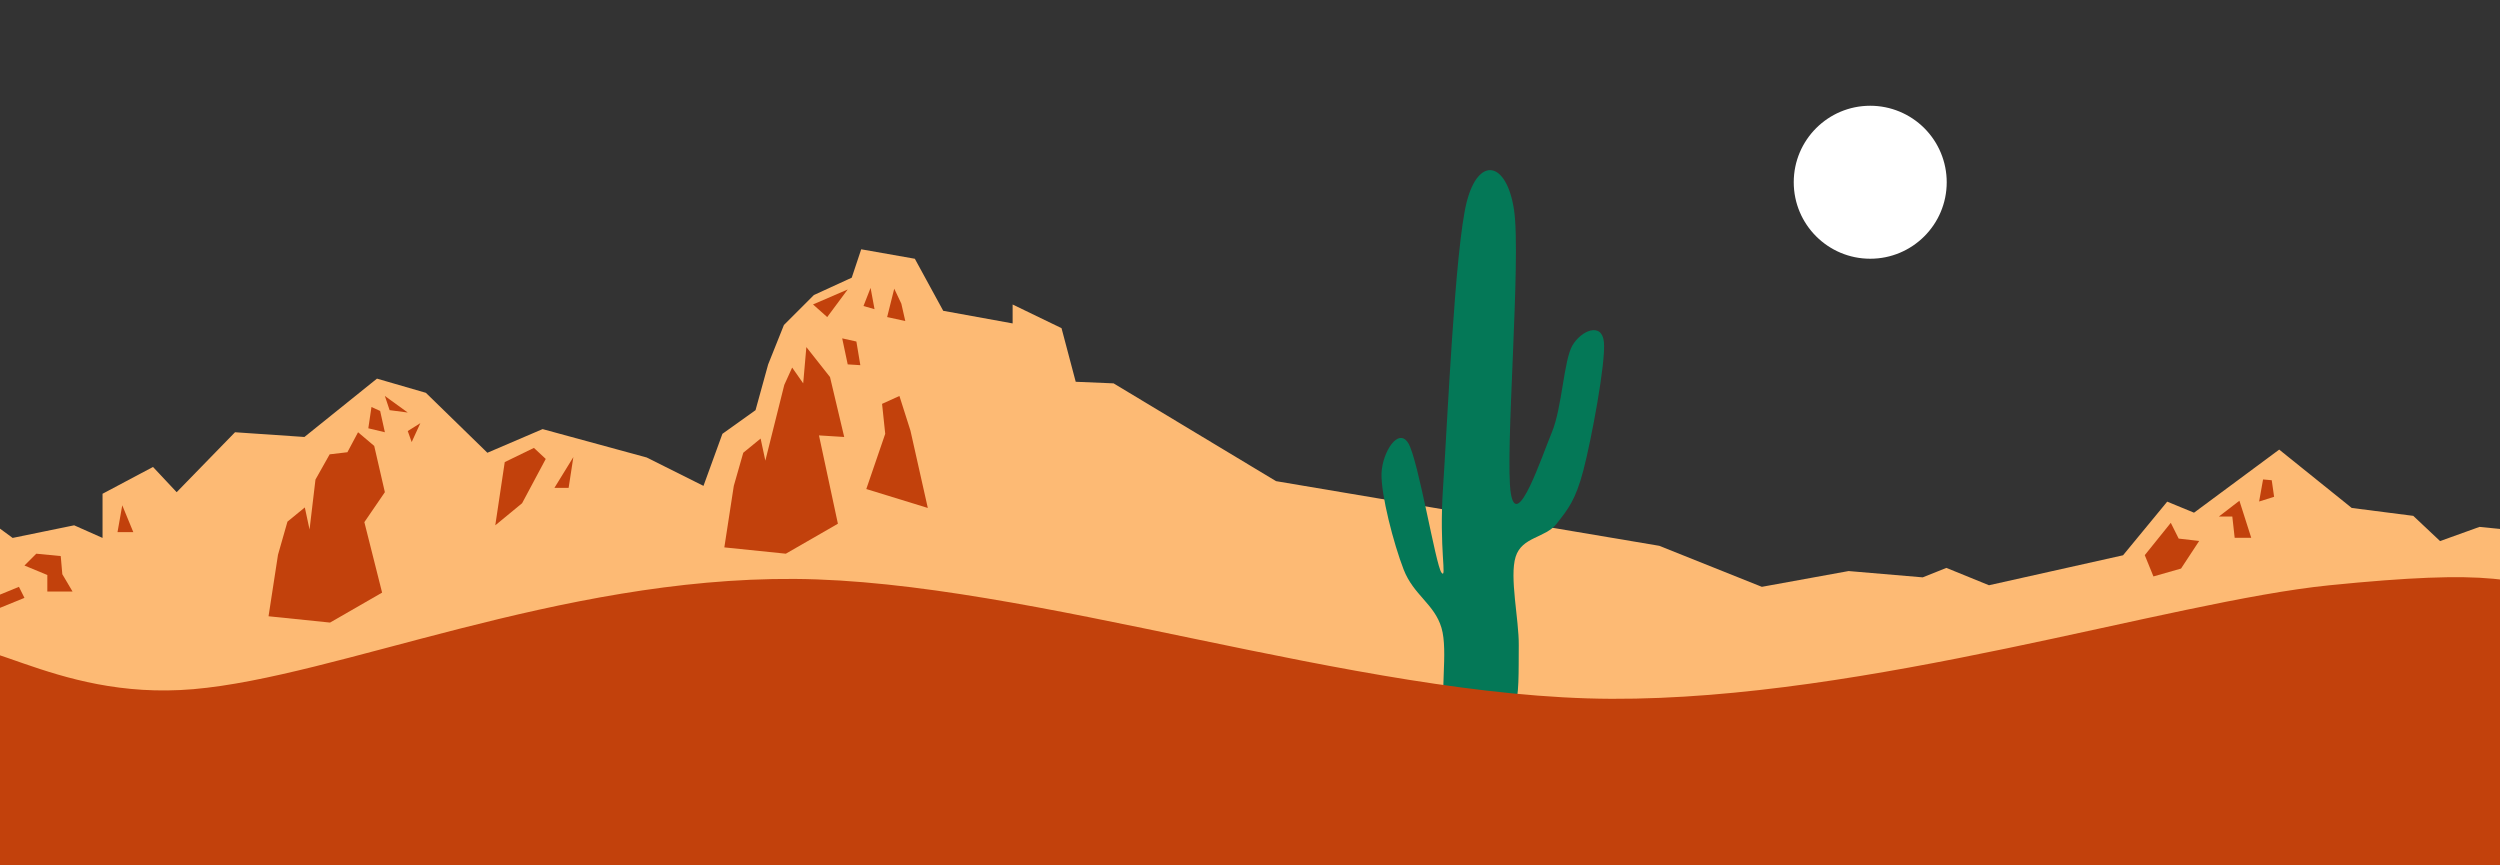 <svg version="1.1" viewBox="0.0 0.0 1174.572 406.501" fill="none" stroke="none" stroke-linecap="square" stroke-miterlimit="10" xmlns:xlink="http://www.w3.org/1999/xlink" xmlns="http://www.w3.org/2000/svg"><rect x="0.0" y="0.0" width="1174.572" height="406.501" fill="#333333" stroke="none"/><clipPath id="p.0"><path d="m0 0l1174.572 0l0 406.501l-1174.572 0l0 -406.501z" clip-rule="nonzero"/></clipPath><g clip-path="url(#p.0)"><path fill="#000000" fill-opacity="0.0" d="m0 0l1174.572 0l0 406.501l-1174.572 0z" fill-rule="evenodd"/><path fill="#fdba74" d="m599.52 226.055l180.076 30.383l48.168 19.268l40.759 -7.409l34.829 2.963l11.115 -4.446l20.01 8.152l62.99 -14.081l20.748 -25.197l12.598 5.189l40.018 -29.643l34.087 27.42l28.903 3.706l12.596 11.856l18.527 -6.669l22.231 2.223l-5.186 197.121l-1206.438 -17.785l5.189 -194.898l25.194 18.525l28.903 -5.927l13.339 5.927l0 -20.748l23.714 -12.598l11.115 11.856l27.417 -28.16l32.606 2.223l34.089 -27.417l22.974 6.669l28.9 28.16l25.937 -11.115l48.911 13.339l26.677 13.339l8.892 -24.454l15.562 -11.115l5.929 -21.491l7.409 -18.528l14.081 -14.079l17.785 -8.152l4.446 -13.339l25.197 4.446l13.339 24.454l32.606 5.929l0 -8.892l22.974 11.115l6.669 25.194l17.785 0.743z" fill-rule="evenodd"/><path fill="#047857" d="m679.472 334.988c-3.458 -7.534 1.112 -28.776 -2.223 -40.016c-3.335 -11.239 -13.094 -15.316 -17.787 -27.42c-4.693 -12.104 -10.743 -35.324 -10.373 -45.205c0.371 -9.881 7.902 -21.86 12.596 -14.079c4.693 7.781 12.847 57.308 15.564 60.766c2.717 3.458 -1.236 -10.994 0.74 -40.018c1.976 -29.024 5.558 -112.391 11.115 -134.129c5.558 -21.738 18.773 -19.146 22.231 3.703c3.458 22.849 -4.445 115.976 -1.48 133.391c2.965 17.415 14.451 -17.293 19.268 -28.903c4.817 -11.61 5.557 -33.716 9.633 -40.756c4.076 -7.04 13.957 -11.24 14.822 -1.483c0.864 9.757 -5.93 45.823 -9.635 60.026c-3.705 14.203 -7.285 18.402 -12.596 25.194c-5.311 6.793 -16.303 6.051 -19.268 15.562c-2.965 9.51 1.604 29.521 1.48 41.501c-0.124 11.981 0.37 24.208 -2.223 30.383c-2.594 6.175 -8.028 6.423 -13.339 6.669c-5.311 0.247 -15.067 2.345 -18.525 -5.189z" fill-rule="evenodd"/><path fill="#c2410c" d="m-31.119 306.828c17.366 -15.329 54.57 22.768 121.979 16.963c67.409 -5.805 171.43 -52.547 282.472 -51.793c111.042 0.755 263.58 55.826 383.782 56.32c120.202 0.494 262.337 -45.82 337.43 -53.354c75.094 -7.534 91.888 -3.336 113.131 8.15c21.243 11.486 36.203 34.706 14.328 60.766c-21.874 26.061 11.913 83.371 -145.575 95.598c-157.487 12.227 -617.722 -18.281 -799.349 -22.234c-181.627 -3.952 -239.048 16.923 -290.415 -1.48c-51.367 -18.403 -35.15 -93.608 -17.785 -108.937z" fill-rule="evenodd"/><path fill="#ffffff" d="m842.751 85.622l0 0c0 -19.847 16.09 -35.937 35.937 -35.937l0 0c9.531 0 18.672 3.786 25.411 10.526c6.74 6.739 10.526 15.88 10.526 25.411l0 0c0 19.847 -16.09 35.937 -35.937 35.937l0 0c-19.847 0 -35.937 -16.09 -35.937 -35.937z" fill-rule="evenodd"/><path fill="#c2410c" d="m368.475 180.85l3.706 -8.152l5.186 7.412l1.483 -17.045l11.115 14.079l6.669 28.16l-11.856 -0.74l8.892 41.499l-24.457 14.081l-28.9 -2.966l4.446 -28.9l4.446 -15.562l8.152 -6.669l2.223 10.375z" fill-rule="evenodd"/><path fill="#c2410c" d="m414.42 189.743l8.152 -3.703l5.189 16.302l8.15 36.312l-28.9 -8.892l8.892 -25.937z" fill-rule="evenodd"/><path fill="#c2410c" d="m395.685 158.971l2.593 12.228l5.929 0.37l-1.853 -11.115z" fill-rule="evenodd"/><path fill="#c2410c" d="m381.976 143.039l16.302 -7.039l-9.633 12.969z" fill-rule="evenodd"/><path fill="#c2410c" d="m409.024 135.26l-3.333 8.52l5.186 1.483z" fill-rule="evenodd"/><path fill="#c2410c" d="m420.139 135.63l-3.333 13.339l8.522 1.853l-1.853 -8.152z" fill-rule="evenodd"/><path fill="#c2410c" d="m1019.9 245.635l-12.226 15.192l4.073 10.003l12.969 -3.703l8.522 -12.968l-9.633 -1.113z" fill-rule="evenodd"/><path fill="#c2410c" d="m1063.252 225.255l-1.853 10.375l7.042 -2.223l-1.113 -7.78z" fill-rule="evenodd"/><path fill="#c2410c" d="m1052.137 235.26l-9.633 7.409l6.299 0l1.11 10.005l7.782 0z" fill-rule="evenodd"/><path fill="#c2410c" d="m250.85 210.436l-13.709 6.669l-4.444 29.701l12.598 -10.375l11.113 -20.808z" fill-rule="evenodd"/><path fill="#c2410c" d="m180.823 186.039l10.745 7.782l-8.522 -1.113z" fill-rule="evenodd"/><path fill="#c2410c" d="m174.524 191.226l-1.48 10.003l7.78 1.853l-2.223 -10.005z" fill-rule="evenodd"/><path fill="#c2410c" d="m17.047 260.143l-5.556 5.559l10.743 4.446l0 7.78l11.858 0l-4.816 -8.152l-0.743 -8.52z" fill-rule="evenodd"/><path fill="#c2410c" d="m57.436 237.402l-2.223 12.596l7.409 0z" fill-rule="evenodd"/><path fill="#c2410c" d="m269.378 214.756l-2.223 14.451l-6.669 0z" fill-rule="evenodd"/><path fill="#c2410c" d="m-3.701 280.892l12.598 -5.186l2.593 5.186l-18.155 7.412z" fill-rule="evenodd"/><path fill="#c2410c" d="m191.57 202.511l1.85 5.186l4.076 -8.892" fill-rule="evenodd"/><path fill="#c2410c" d="m148.218 225.315l6.669 -11.858l8.333 -0.984l5.005 -9.391l7.593 6.425l5.005 21.735l-9.635 14.081l8.336 33.102l-24.457 14.081l-28.9 -2.966l4.446 -28.9l4.446 -15.562l8.152 -6.669l2.223 10.375z" fill-rule="evenodd"/></g></svg>